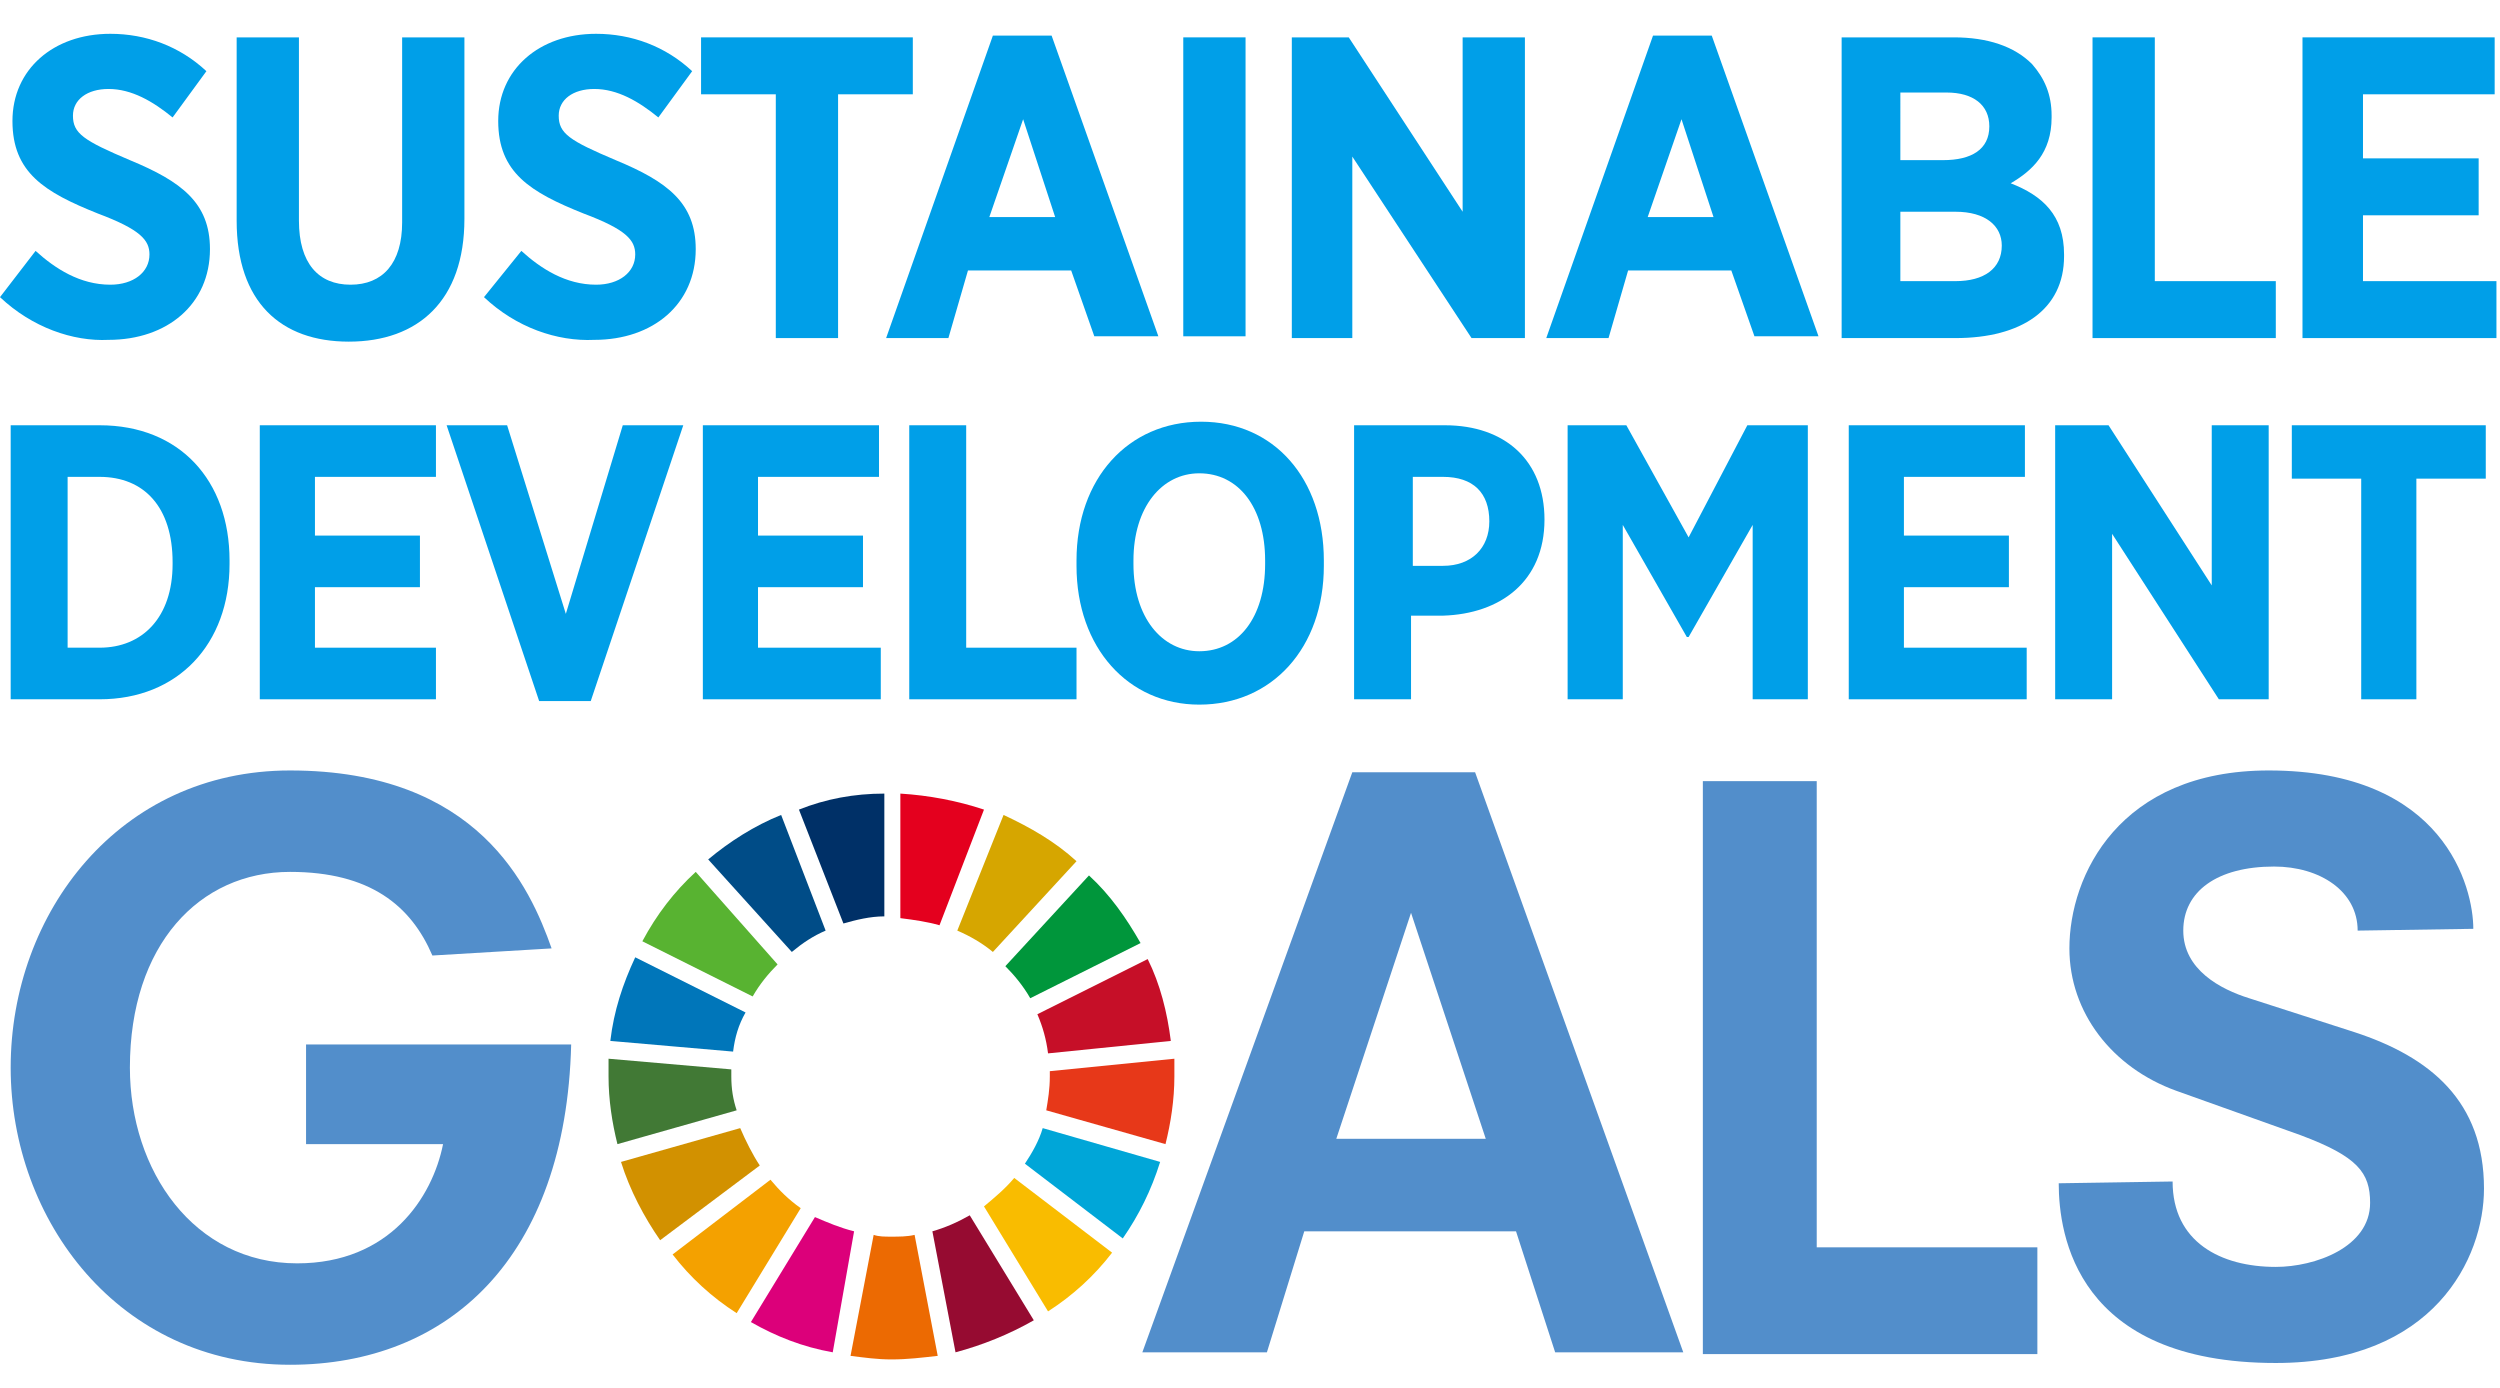 <?xml version="1.0" encoding="utf-8"?>
<svg version="1.1" xmlns="http://www.w3.org/2000/svg" xmlns:xlink="http://www.w3.org/1999/xlink" x="0px"
	 y="0px" viewBox="5 32 140.5 78" xml:space="preserve">
<style type="text/css">
	.st1{fill:#009FE8;}
	.st2{fill:#528ECB;}
	.st3{fill:#58B331;}
	.st4{fill:#D6A600;}
	.st5{fill:#C60F28;}
	.st6{fill:#00963B;}
	.st7{fill:#417935;}
	.st8{fill:#F9BC00;}
	.st9{fill:#E73819;}
	.st10{fill:#F4A100;}
	.st11{fill:#0076BA;}
	.st12{fill:#960B31;}
	.st13{fill:#00A6D8;}
	.st14{fill:#EC6A02;}
	.st15{fill:#E4001E;}
	.st16{fill:#DC007A;}
	.st17{fill:#003067;}
	.st18{fill:#D29100;}
	.st19{fill:#004C87;}
</style>
<path class="st1" d="M5.6,55.9h5c4.5,0,7.3,3.1,7.3,7.6v0.2c0,4.5-2.9,7.6-7.3,7.6h-5V55.9z M8.8,58.8v9.6h1.8
	c2.4,0,4.1-1.7,4.1-4.7v-0.1c0-3.1-1.6-4.8-4.1-4.8H8.8z"/>
<polygon class="st1" points="19.6,55.9 29.5,55.9 29.5,58.8 22.7,58.8 22.7,62.1 28.6,62.1 28.6,65 22.7,65 22.7,68.4 29.5,68.4 
	29.5,71.3 19.6,71.3 "/>
<polygon class="st1" points="30.1,55.9 33.5,55.9 36.8,66.5 40,55.9 43.4,55.9 38.2,71.4 35.3,71.4 "/>
<polygon class="st1" points="44.5,55.9 54.4,55.9 54.4,58.8 47.6,58.8 47.6,62.1 53.5,62.1 53.5,65 47.6,65 47.6,68.4 54.5,68.4 
	54.5,71.3 44.5,71.3 "/>
<polygon class="st1" points="56.1,55.9 59.3,55.9 59.3,68.4 65.5,68.4 65.5,71.3 56.1,71.3 "/>
<path class="st1" d="M65.5,63.8v-0.3c0-4.6,2.9-7.8,7-7.8c4.1,0,6.9,3.2,6.9,7.8v0.3c0,4.6-2.9,7.8-7,7.8
	C68.4,71.6,65.5,68.4,65.5,63.8 M76.1,63.7v-0.2c0-3-1.5-4.9-3.7-4.9c-2.1,0-3.7,1.9-3.7,4.9v0.2c0,3,1.6,4.9,3.7,4.9
	C74.6,68.6,76.1,66.7,76.1,63.7"/>
<path class="st1" d="M81.1,55.9h5.1c3.4,0,5.6,2,5.6,5.3v0c0,3.5-2.5,5.3-5.7,5.4h-1.8v4.7h-3.2V55.9z M86.1,63.8
	c1.6,0,2.6-1,2.6-2.5v0c0-1.6-0.9-2.5-2.6-2.5h-1.7v5H86.1z"/>
<polygon class="st1" points="93.1,55.9 96.4,55.9 99.9,62.2 103.2,55.9 106.6,55.9 106.6,71.3 103.5,71.3 103.5,61.5 99.9,67.8 
	99.8,67.8 96.2,61.5 96.2,71.3 93.1,71.3 "/>
<polygon class="st1" points="108.9,55.9 118.8,55.9 118.8,58.8 112,58.8 112,62.1 117.9,62.1 117.9,65 112,65 112,68.4 118.9,68.4 
	118.9,71.3 108.9,71.3 "/>
<polygon class="st1" points="120.5,55.9 123.5,55.9 129.3,64.9 129.3,55.9 132.5,55.9 132.5,71.3 129.7,71.3 123.7,62 123.7,71.3 
	120.5,71.3 "/>
<polygon class="st1" points="137.7,58.9 133.8,58.9 133.8,55.9 144.7,55.9 144.7,58.9 140.8,58.9 140.8,71.3 137.7,71.3 "/>
<path class="st1" d="M5,48.7L7,46.1c1.1,1,2.5,1.9,4.2,1.9c1.3,0,2.2-0.7,2.2-1.7v0c0-0.8-0.5-1.4-2.9-2.3c-3-1.2-4.8-2.3-4.8-5.2v0
	c0-2.9,2.3-4.9,5.5-4.9c2,0,3.9,0.7,5.4,2.1l-1.9,2.6c-1.1-0.9-2.3-1.6-3.6-1.6c-1.2,0-2,0.6-2,1.5v0c0,1,0.6,1.4,3.2,2.5
	c2.9,1.2,4.5,2.4,4.5,5v0c0,3.1-2.4,5.1-5.7,5.1C9.1,51.2,6.8,50.4,5,48.7"/>
<path class="st1" d="M18.3,44.4V34.1h3.5v10.3c0,2.4,1.1,3.6,2.9,3.6s2.9-1.2,2.9-3.5V34.1h3.5v10.2c0,4.6-2.6,6.9-6.5,6.9
	C20.8,51.2,18.3,49,18.3,44.4"/>
<path class="st1" d="M32.2,48.7l2.1-2.6c1.1,1,2.5,1.9,4.2,1.9c1.3,0,2.2-0.7,2.2-1.7v0c0-0.8-0.5-1.4-2.9-2.3
	c-3-1.2-4.8-2.3-4.8-5.2v0c0-2.9,2.3-4.9,5.5-4.9c2,0,3.9,0.7,5.4,2.1l-1.9,2.6c-1.1-0.9-2.3-1.6-3.6-1.6c-1.2,0-2,0.6-2,1.5v0
	c0,1,0.6,1.4,3.2,2.5c2.9,1.2,4.5,2.4,4.5,5v0c0,3.1-2.4,5.1-5.7,5.1C36.3,51.2,34,50.4,32.2,48.7"/>
<polygon class="st1" points="48.6,37.3 44.4,37.3 44.4,34.1 56.3,34.1 56.3,37.3 52.1,37.3 52.1,51 48.6,51 "/>
<path class="st1" d="M60.8,34h3.3l6,16.9h-3.6l-1.3-3.7h-5.8L58.3,51h-3.5L60.8,34z M64.3,44.2l-1.8-5.5l-1.9,5.5H64.3z"/>
<rect x="71.5" y="34.1" class="st1" width="3.5" height="16.8"/>
<polygon class="st1" points="77.6,34.1 80.8,34.1 87.2,43.9 87.2,34.1 90.7,34.1 90.7,51 87.7,51 81,40.8 81,51 77.6,51 "/>
<path class="st1" d="M97.9,34h3.3l6,16.9h-3.6l-1.3-3.7h-5.8L95.4,51h-3.5L97.9,34z M101.3,44.2l-1.8-5.5l-1.9,5.5H101.3z"/>
<path class="st1" d="M108.5,34.1h6.3c1.9,0,3.4,0.5,4.4,1.5c0.7,0.8,1.1,1.7,1.1,2.9v0.1c0,2-1.1,3-2.3,3.7c1.8,0.7,3,1.8,3,4v0.1
	c0,3-2.4,4.6-6.1,4.6h-6.4V34.1z M116.8,39.1c0-1.2-0.9-1.9-2.4-1.9h-2.6V41h2.4C115.8,41,116.8,40.4,116.8,39.1L116.8,39.1z
	 M114.9,43.9h-3.1v3.9h3.1c1.6,0,2.6-0.7,2.6-2v0C117.5,44.7,116.6,43.9,114.9,43.9"/>
<polygon class="st1" points="122.6,34.1 126.1,34.1 126.1,47.8 132.9,47.8 132.9,51 122.6,51 "/>
<polygon class="st1" points="134.4,34.1 145.2,34.1 145.2,37.3 137.8,37.3 137.8,40.9 144.3,40.9 144.3,44.1 137.8,44.1 137.8,47.8 
	145.3,47.8 145.3,51 134.4,51 "/>
<path class="st2" d="M22.2,90.7h14.9c-0.3,12-6.9,18-15.8,18c-9.6,0-15.7-8.1-15.7-16.7c0-8.7,6.1-16.7,15.7-16.7
	c10.6,0,13.5,6.6,14.7,10l-6.7,0.4c-1.2-2.8-3.5-4.7-8-4.7c-5.1,0-9,4.1-9,11c0,5.8,3.6,11,9.4,11c5.2,0,7.6-3.7,8.2-6.7h-7.7V90.7z
	"/>
<polygon class="st2" points="100.7,75.9 107.1,75.9 107.1,102.1 119.5,102.1 119.5,108.1 100.7,108.1 "/>
<path class="st2" d="M137.5,84.3c0-2.2-2.1-3.6-4.7-3.6c-3.2,0-5.1,1.4-5.1,3.6c0,2.2,2.1,3.3,3.7,3.8l5.9,1.9
	c4.3,1.4,7.3,3.9,7.3,8.8c0,3.9-2.8,9.8-11.7,9.8c-11.2,0-12.2-7.2-12.2-10.1l6.4-0.1c0,3.4,2.7,4.8,5.8,4.8c2.2,0,5.3-1.1,5.3-3.6
	c0-1.7-0.7-2.6-3.9-3.8l-7-2.5c-3.6-1.3-6-4.4-6-8c0-4.1,2.8-10,11.2-10c9.9,0,11.5,6.6,11.5,8.9L137.5,84.3z"/>
<path class="st3" d="M47.3,88c0.4-0.7,0.9-1.3,1.4-1.8L44.1,81c-1.2,1.1-2.2,2.4-3,3.9L47.3,88z"/>
<path class="st4" d="M58.8,84.3c0.7,0.3,1.4,0.7,2,1.2l4.7-5.1c-1.2-1.1-2.6-1.9-4.1-2.6L58.8,84.3z"/>
<path class="st5" d="M69.5,85.9L63.3,89c0.3,0.7,0.5,1.4,0.6,2.2l6.9-0.7C70.6,88.9,70.2,87.3,69.5,85.9"/>
<path class="st6" d="M62.9,88.1l6.2-3.1c-0.8-1.4-1.7-2.7-2.9-3.8l-4.7,5.1C62,86.8,62.5,87.4,62.9,88.1"/>
<path class="st7" d="M46.1,92.5c0-0.1,0-0.3,0-0.4l-6.9-0.6c0,0.3,0,0.7,0,1c0,1.3,0.2,2.6,0.5,3.8l6.7-1.9
	C46.2,93.8,46.1,93.2,46.1,92.5"/>
<path class="st8" d="M62,98.2c-0.5,0.6-1.1,1.1-1.7,1.6l3.6,5.9c1.4-0.9,2.6-2,3.6-3.3L62,98.2z"/>
<path class="st9" d="M64,92.5c0,0.7-0.1,1.3-0.2,1.9l6.7,1.9c0.3-1.2,0.5-2.5,0.5-3.8c0-0.3,0-0.7,0-1L64,92.2
	C64,92.3,64,92.4,64,92.5"/>
<path class="st10" d="M48.3,98.3l-5.5,4.2c1,1.3,2.2,2.4,3.6,3.3l3.6-5.9C49.3,99.4,48.8,98.9,48.3,98.3"/>
<path class="st11" d="M46.2,91.1c0.1-0.8,0.3-1.5,0.7-2.2l-6.2-3.1c-0.7,1.5-1.2,3-1.4,4.7L46.2,91.1z"/>
<path class="st12" d="M63.1,106.2l-3.6-5.9c-0.7,0.4-1.4,0.7-2.1,0.9l1.3,6.8C60.2,107.6,61.7,107,63.1,106.2"/>
<path class="st13" d="M63.6,95.4c-0.2,0.7-0.6,1.4-1,2l5.5,4.2c0.9-1.3,1.6-2.7,2.1-4.3L63.6,95.4z"/>
<path class="st14" d="M56.4,101.4c-0.4,0.1-0.9,0.1-1.3,0.1c-0.4,0-0.7,0-1-0.1l-1.3,6.8c0.8,0.1,1.5,0.2,2.3,0.2
	c0.9,0,1.7-0.1,2.6-0.2L56.4,101.4z"/>
<path class="st15" d="M55.6,83.6c0.8,0.1,1.5,0.2,2.2,0.4l2.5-6.5c-1.5-0.5-3.1-0.8-4.7-0.9V83.6z"/>
<path class="st16" d="M53,101.2c-0.8-0.2-1.5-0.5-2.2-0.8l-3.6,5.9c1.4,0.8,2.9,1.4,4.6,1.7L53,101.2z"/>
<path class="st17" d="M52.4,83.9c0.7-0.2,1.5-0.4,2.3-0.4v-6.9c-1.7,0-3.3,0.3-4.8,0.9L52.4,83.9z"/>
<path class="st18" d="M47.7,97.5c-0.4-0.6-0.8-1.4-1.1-2.1l-6.7,1.9c0.5,1.6,1.3,3.1,2.2,4.4L47.7,97.5z"/>
<path class="st19" d="M49.5,85.5c0.6-0.5,1.2-0.9,1.9-1.2l-2.5-6.5c-1.5,0.6-2.9,1.5-4.1,2.5L49.5,85.5z"/>
<path class="st2" d="M90.2,101.2H78.3l-2.1,6.8h-7L81,75.4h6.9L99.6,108h-7.2L90.2,101.2z M84.3,83.3L84.3,83.3l-4.2,12.7h8.4
	L84.3,83.3z"/>
<g>
</g>
<g>
</g>
<g>
</g>
<g>
</g>
<g>
</g>
<g>
</g>
<g>
</g>
<g>
</g>
<g>
</g>
<g>
</g>
<g>
</g>
<g>
</g>
<g>
</g>
<g>
</g>
<g>
</g>
</svg>
